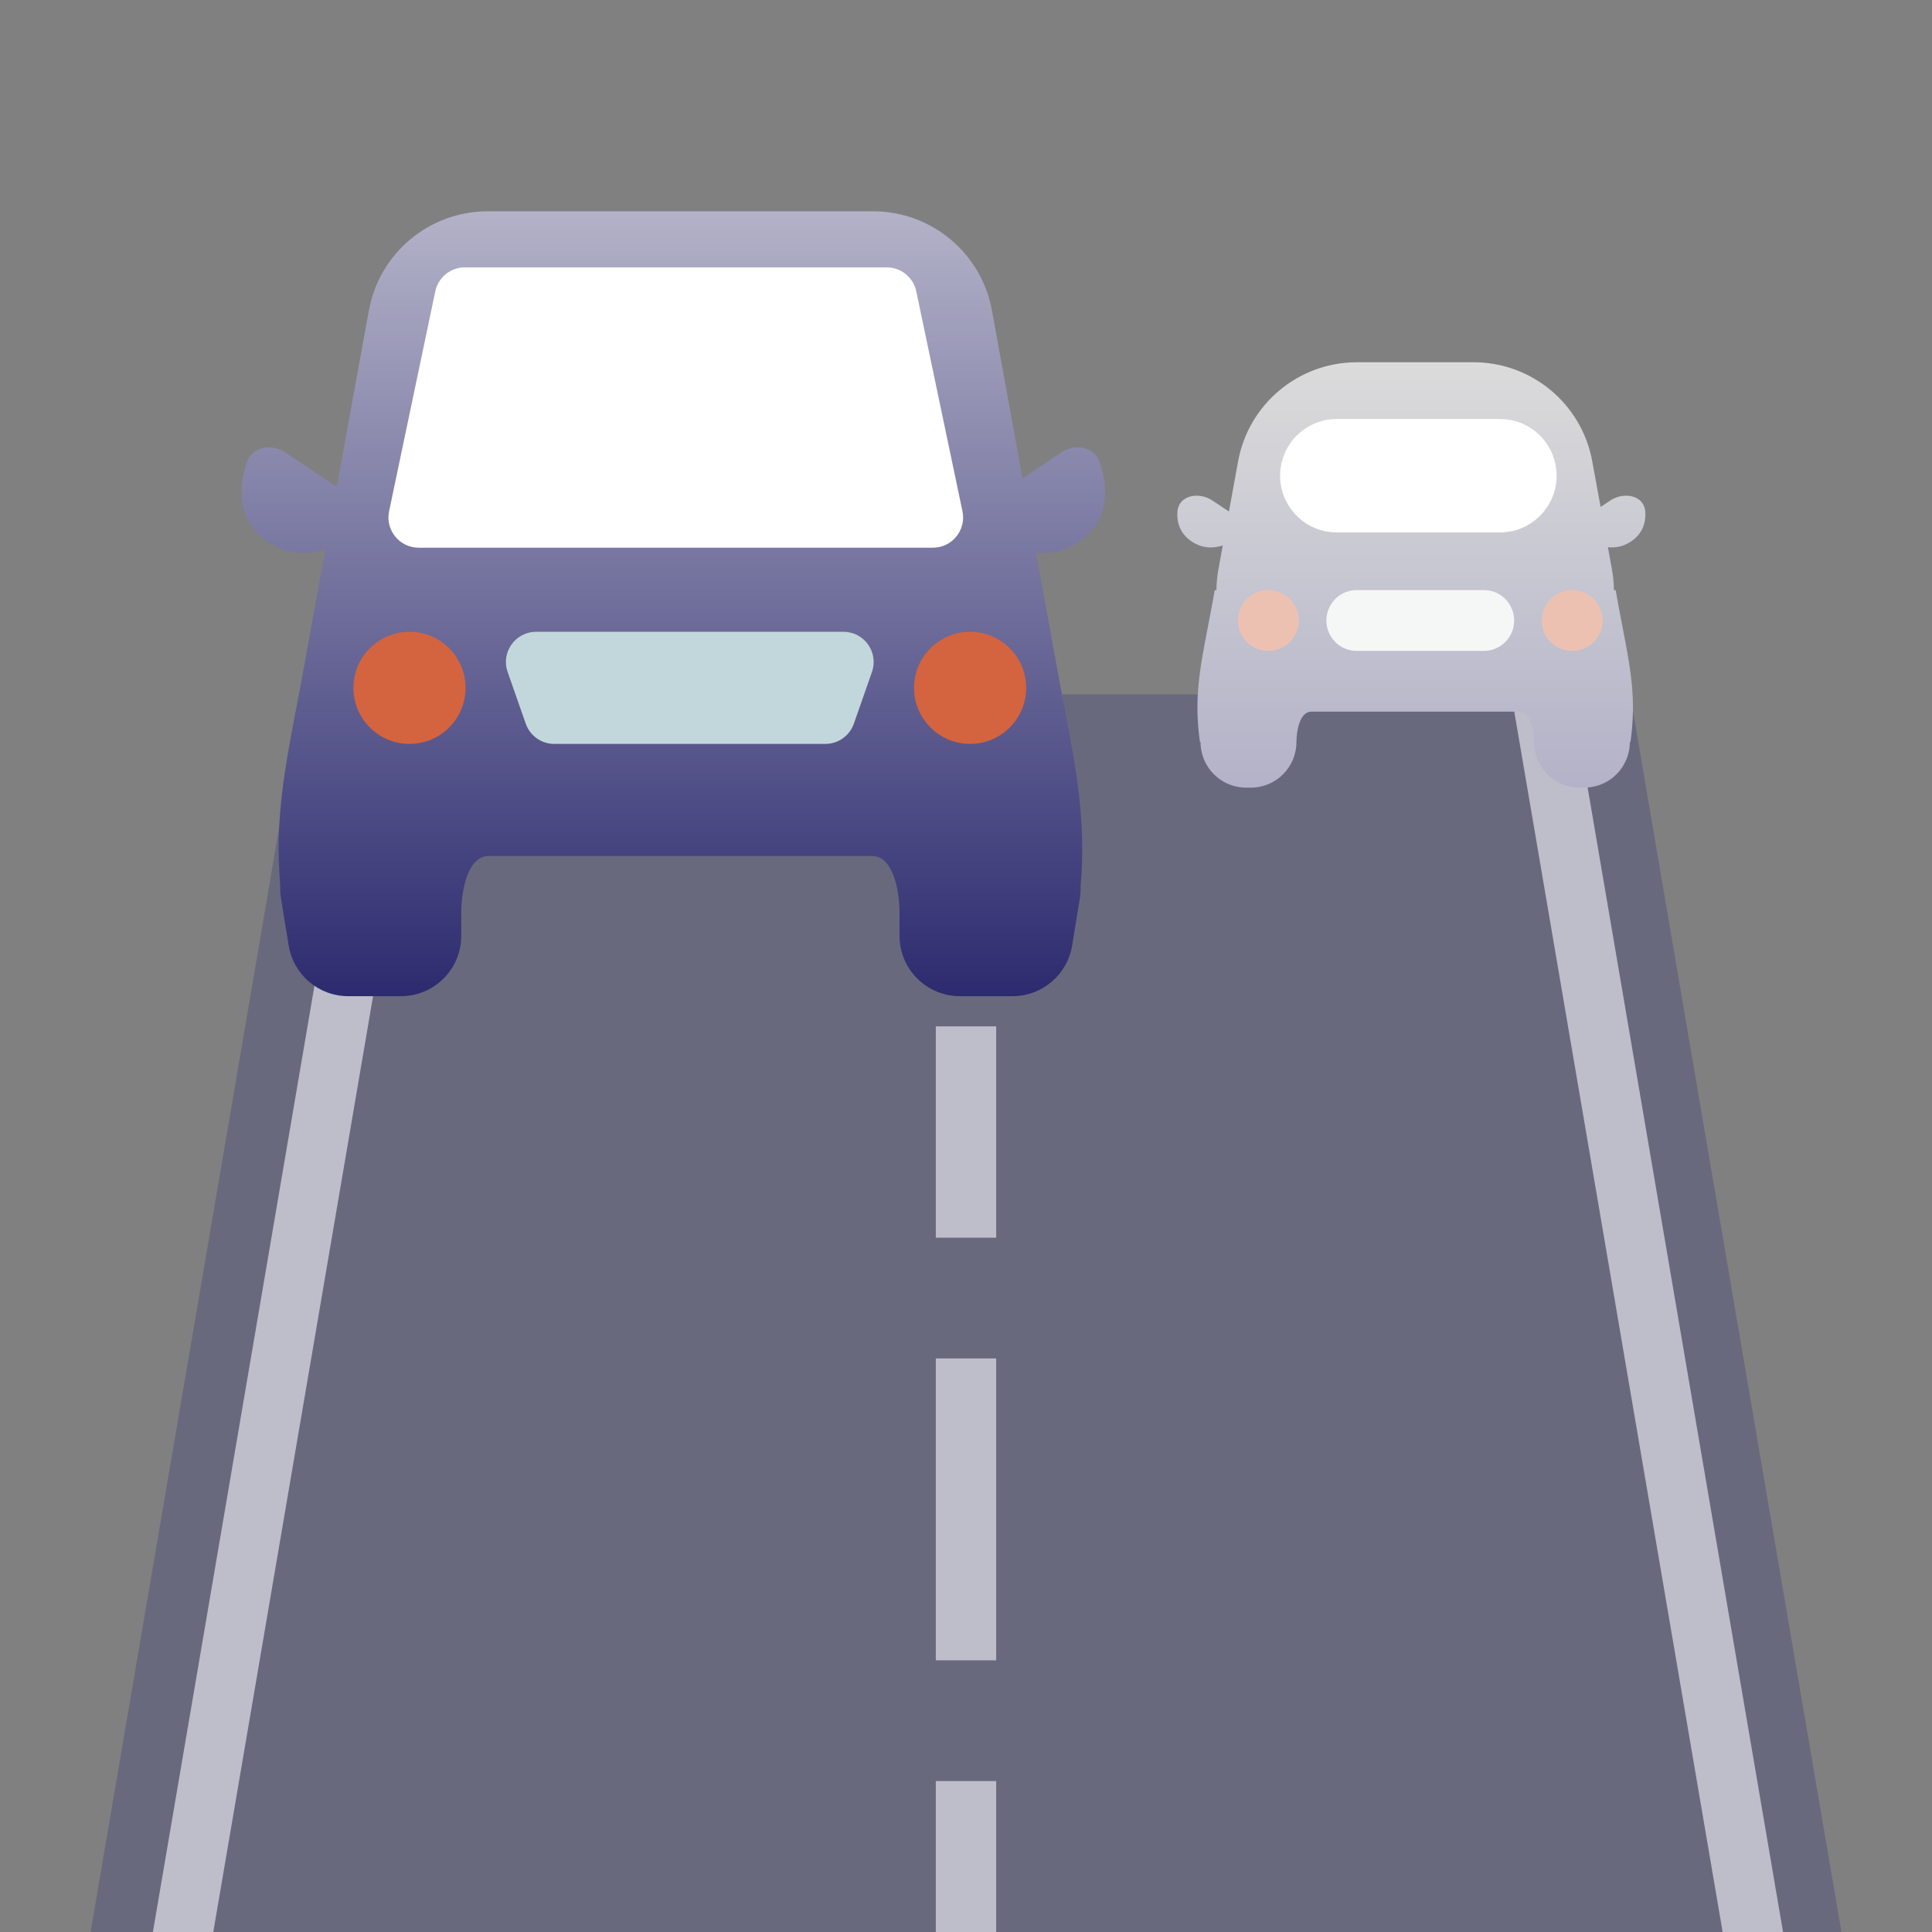 <svg width="64" height="64" viewBox="0 0 64 64" fill="none" xmlns="http://www.w3.org/2000/svg">
<rect x="0" y="0" width="64" height="64" fill="#808080" stroke="none"/>
<g clip-path="url(#clip0_652_2338)">
<path d="M54 23H10L3 64H61L54 23Z" fill="#69697E"/>
<rect x="31" y="34" width="2" height="7" fill="#BEBECB"/>
<path d="M52.065 23L50.065 23L57.065 64L59.065 64L52.065 23Z" fill="#BEBECB"/>
<path d="M12.065 23L14.065 23L7.065 64L5.065 64L12.065 23Z" fill="#BEBECB"/>
<rect x="31" y="45" width="2" height="10" fill="#BEBECB"/>
<rect x="31" y="59" width="2" height="5" fill="#BEBECB"/>
<path fill-rule="evenodd" clip-rule="evenodd" d="M16.155 7C14.222 7 12.566 8.382 12.22 10.284L11.156 16.124L9.44 14.982C8.98 14.677 8.349 14.803 8.173 15.326C7.886 16.181 7.856 17.274 8.884 17.958C9.528 18.387 10.19 18.39 10.779 18.197L9.936 22.824L9.886 23.084C9.42 25.499 9.099 27.166 9.283 29.33C9.276 29.468 9.284 29.608 9.307 29.75L9.382 30.214L9.382 30.214L9.563 31.322C9.72 32.289 10.556 33 11.537 33H13.28C14.385 33 15.28 32.105 15.28 31V30.202C15.283 29.58 15.466 28.362 16.183 28.357H28.895C29.613 28.362 29.796 29.581 29.798 30.202V31C29.798 32.105 30.694 33 31.798 33H33.542C34.522 33 35.358 32.289 35.516 31.322L35.696 30.214H35.698L35.708 30.143L35.772 29.75C35.794 29.613 35.802 29.477 35.797 29.344C35.983 27.174 35.661 25.504 35.194 23.084L35.11 22.645L34.319 18.305C34.774 18.357 35.254 18.271 35.725 17.958C36.753 17.274 36.724 16.181 36.436 15.326C36.261 14.803 35.629 14.677 35.169 14.982L33.872 15.845L32.859 10.284C32.513 8.382 30.856 7 28.924 7H16.155Z" fill="url(#paint0_linear_652_2338)"/>
<path d="M30.904 18.143H13.868C13.233 18.143 12.759 17.559 12.889 16.937L14.419 9.652C14.516 9.189 14.925 8.857 15.398 8.857H29.374C29.847 8.857 30.256 9.189 30.353 9.652L31.883 16.937C32.013 17.559 31.539 18.143 30.904 18.143Z" fill="white"/>
<path d="M17.76 20.929L27.941 20.929C28.63 20.929 29.112 21.609 28.885 22.259L28.285 23.973C28.144 24.374 27.766 24.643 27.341 24.643L18.36 24.643C17.935 24.643 17.556 24.374 17.416 23.973L16.816 22.259C16.588 21.609 17.071 20.929 17.76 20.929Z" fill="#C2D7DB"/>
<circle cx="32.136" cy="22.786" r="1.857" fill="#D3643F"/>
<circle cx="13.565" cy="22.786" r="1.857" fill="#D3643F"/>
<path fill-rule="evenodd" clip-rule="evenodd" d="M44.948 12C43.016 12 41.359 13.382 41.013 15.284L40.711 16.945L40.162 16.58C39.702 16.274 39.036 16.409 39.003 16.96C38.981 17.315 39.091 17.681 39.479 17.939C39.828 18.171 40.187 18.173 40.506 18.068L40.362 18.858C40.32 19.091 40.298 19.322 40.296 19.549H40.241C40.165 19.977 40.091 20.362 40.022 20.717L40.022 20.717L40.022 20.717C39.736 22.198 39.551 23.161 39.749 24.581H39.769C39.769 24.661 39.775 24.742 39.789 24.824C39.908 25.555 40.539 26.091 41.279 26.091H41.436C42.27 26.091 42.946 25.415 42.946 24.581H42.946C42.946 24.247 43.044 23.578 43.434 23.575H50.325C50.712 23.578 50.812 24.233 50.814 24.571L50.814 24.581C50.814 25.415 51.49 26.091 52.324 26.091H52.481C53.221 26.091 53.852 25.555 53.971 24.824C53.984 24.742 53.991 24.661 53.991 24.581H54.011C54.21 23.161 54.024 22.198 53.738 20.717C53.67 20.362 53.596 19.977 53.52 19.549H53.463C53.461 19.322 53.44 19.091 53.397 18.858L53.264 18.127C53.511 18.155 53.771 18.109 54.026 17.939C54.414 17.681 54.524 17.315 54.503 16.96C54.469 16.409 53.803 16.274 53.343 16.58L53.022 16.794L52.746 15.284C52.4 13.382 50.744 12 48.811 12H44.948Z" fill="url(#paint1_linear_652_2338)"/>
<path d="M49.687 17.637H44.283C43.043 17.637 42.143 16.456 42.472 15.259C42.696 14.444 43.438 13.879 44.283 13.879H49.687C50.532 13.879 51.274 14.444 51.498 15.259C51.827 16.456 50.927 17.637 49.687 17.637Z" fill="white"/>
<path d="M44.935 19.549L49.162 19.549C49.85 19.549 50.33 20.238 50.102 20.888C49.962 21.289 49.582 21.562 49.157 21.562L44.94 21.562C44.515 21.562 44.135 21.289 43.994 20.888C43.767 20.238 44.246 19.549 44.935 19.549Z" fill="#F4F7F6"/>
<circle cx="52.081" cy="20.555" r="1.007" fill="#EDC1B2"/>
<circle cx="42.016" cy="20.555" r="1.007" fill="#EDC1B2"/>
</g>
<defs>
<linearGradient id="paint0_linear_652_2338" x1="22.305" y1="7" x2="22.305" y2="33" gradientUnits="userSpaceOnUse">
<stop stop-color="#B3B2C8"/>
<stop offset="1" stop-color="#2D2B6F"/>
</linearGradient>
<linearGradient id="paint1_linear_652_2338" x1="46.753" y1="12" x2="46.753" y2="26.091" gradientUnits="userSpaceOnUse">
<stop stop-color="#DBDBDB"/>
<stop offset="1" stop-color="#B3B2C8"/>
</linearGradient>
<clipPath id="clip0_652_2338">
<rect width="64" height="64" fill="white"/>
</clipPath>
</defs>
</svg>
